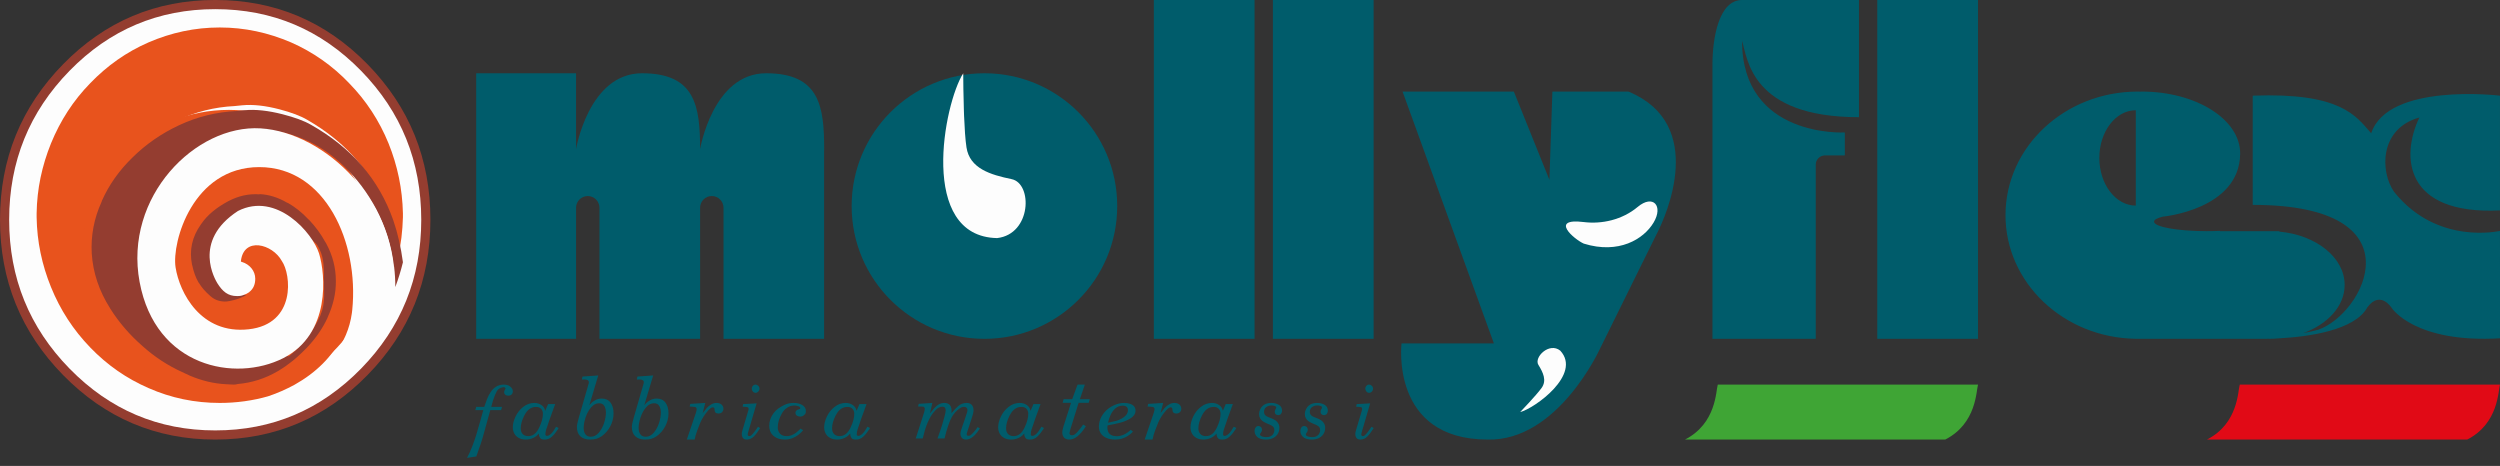<?xml version="1.0" encoding="UTF-8"?><svg version="1.1" width="220px" height="41px" viewBox="0 0 220.0 41.0" xmlns="http://www.w3.org/2000/svg" xmlns:xlink="http://www.w3.org/1999/xlink"><rect x="0" y="0" width="220.0" height="41.0" fill="#333333" stroke="none"/><defs><clipPath id="i0"><path d="M1920,0 L1920,5934 L0,5934 L0,0 L1920,0 Z"></path></clipPath><clipPath id="i1"><path d="M9.922,0 L13.052,7.769 L13.313,0 L20.006,0 C26.951,2.877 23.291,10.942 22.559,12.401 L22.509,12.499 C22.465,12.584 22.441,12.629 22.441,12.629 L17.485,22.661 C17.485,22.661 13.791,30.776 7.619,30.621 C-0.986,30.621 0.038,22.161 0.038,22.161 L8.165,22.158 L0.128,0 L9.922,0 Z"></path></clipPath><clipPath id="i2"><path d="M1.604,1.483 C1.194,0.817 2.567,-0.545 3.53,0.234 C5.455,2.314 1.283,5.308 0,5.641 C0,5.641 1.404,4.185 1.885,3.52 C2.365,2.855 2.014,2.149 1.604,1.483 Z"></path></clipPath><clipPath id="i3"><path d="M7.714,1.857 C6.836,3.33 4.633,4.659 1.572,3.71 C0.714,3.33 -1.489,1.432 1.572,1.812 C3.15,2.008 4.95,1.623 6.311,0.483 C7.67,-0.655 8.592,0.387 7.714,1.857 Z"></path></clipPath><clipPath id="i4"><path d="M37.875,0 L37.875,38.681 L0,38.681 L0,0 L37.875,0 Z"></path></clipPath><clipPath id="i5"><path d="M18.938,0 C24.182,0 28.643,1.876 32.339,5.652 C36.036,9.429 37.876,13.983 37.876,19.339 C37.876,24.679 36.036,29.234 32.339,33.008 C28.643,36.783 24.182,38.682 18.938,38.682 C13.711,38.682 9.249,36.783 5.554,33.008 C1.856,29.234 0,24.679 0,19.339 C0,13.983 1.856,9.429 5.554,5.652 C9.249,1.876 13.711,0 18.938,0 Z"></path></clipPath><clipPath id="i6"><path d="M18.134,0 C23.154,0 27.426,1.801 30.964,5.419 C34.504,9.038 36.264,13.406 36.264,18.538 C36.264,23.653 34.504,28.017 30.964,31.636 C27.426,35.253 23.154,37.07 18.134,37.07 C13.128,37.07 8.857,35.253 5.318,31.636 C1.779,28.017 0,23.653 0,18.538 C0,13.406 1.779,9.038 5.318,5.419 C8.857,1.801 13.128,0 18.134,0 Z"></path></clipPath><clipPath id="i7"><path d="M16.117,0 C18.3,0 20.382,0.452 22.392,1.314 C24.314,2.16 26.031,3.359 27.504,4.907 C28.997,6.429 30.156,8.21 30.969,10.201 C31.766,12.175 32.184,14.208 32.234,16.341 L32.234,16.703 C32.2,17.924 32.062,19.105 31.786,20.276 C31.611,18.947 31.334,17.707 30.953,16.576 C29.705,12.951 27.33,10.148 23.831,8.136 C23.222,7.774 22.392,7.471 21.37,7.202 C20.139,6.881 19.03,6.755 18.093,6.848 C17.867,6.863 17.644,6.9 17.416,6.916 C15.65,7.005 13.985,7.418 12.408,8.173 C10.9,8.892 9.549,9.842 8.39,11.01 C7.21,12.175 6.326,13.47 5.718,14.873 L5.718,14.888 L5.7,14.942 C5.043,16.416 4.767,17.94 4.853,19.502 C4.958,21.19 5.493,22.826 6.446,24.35 L6.446,24.369 C6.464,24.369 6.464,24.386 6.464,24.386 C7.21,25.593 8.127,26.685 9.24,27.673 C10.295,28.644 11.438,29.395 12.634,29.954 C12.877,30.076 13.102,30.188 13.343,30.292 C14.384,30.743 15.424,30.996 16.464,31.047 C16.689,31.067 16.914,31.067 17.139,31.084 C17.279,31.084 17.384,31.067 17.487,31.031 C18.718,30.925 19.861,30.546 20.952,29.901 C21.007,29.867 21.04,29.85 21.04,29.85 C21.472,29.576 21.75,29.379 21.924,29.232 C22.392,28.895 22.91,28.407 23.464,27.833 C24.247,26.989 24.852,26.092 25.269,25.162 L25.269,25.145 C25.753,24.065 25.995,22.989 25.979,21.928 C25.979,20.761 25.701,19.666 25.147,18.623 C25.131,18.569 25.111,18.533 25.078,18.517 C24.695,17.779 24.21,17.131 23.673,16.542 L23.604,16.485 C23.05,15.876 22.442,15.39 21.82,15.029 L21.784,15.029 C20.987,14.546 20.173,14.296 19.376,14.26 L19.376,14.277 C18.456,14.208 17.573,14.401 16.689,14.873 C15.633,15.444 14.854,16.111 14.349,16.863 C14.333,16.881 14.316,16.901 14.298,16.933 C13.536,18.033 13.276,19.216 13.536,20.508 C13.536,20.528 13.553,20.544 13.553,20.56 C13.674,21.138 13.847,21.621 14.089,22.051 L14.124,22.106 L14.124,22.093 C14.349,22.486 14.678,22.879 15.13,23.274 C15.529,23.635 15.996,23.776 16.534,23.742 C16.724,23.724 16.897,23.67 17.07,23.614 C17.226,23.652 17.416,23.67 17.592,23.67 C18.023,23.614 18.371,23.401 18.647,23.04 L18.647,23.024 C18.927,22.647 19.047,22.196 19.012,21.732 C18.977,21.244 18.786,20.851 18.456,20.528 C18.405,20.474 18.352,20.418 18.3,20.328 C18.267,20.24 18.25,20.167 18.25,20.113 L18.232,20.059 C18.215,19.914 18.25,19.79 18.318,19.647 C18.51,19.395 18.786,19.143 19.169,18.911 L19.185,18.894 C19.341,18.801 19.516,18.765 19.721,18.765 C19.914,18.786 20.139,18.859 20.346,19.002 C20.607,19.163 20.848,19.395 21.091,19.681 L21.125,19.716 C21.403,20.043 21.629,20.383 21.837,20.794 L21.871,20.851 C22.045,21.206 22.13,21.621 22.13,22.034 L22.13,22.216 C22.079,22.625 21.958,23.04 21.784,23.449 C21.524,24.008 21.161,24.55 20.692,25.068 C20.398,25.393 20.069,25.715 19.669,26.018 L19.48,26.146 C19.03,26.435 18.527,26.578 17.99,26.612 L17.972,26.612 C17.401,26.612 16.812,26.486 16.22,26.198 C15.6,25.894 15.024,25.481 14.487,24.928 C13.952,24.386 13.482,23.742 13.102,22.989 L13.085,22.966 C12.686,22.196 12.443,21.354 12.392,20.404 C12.355,19.52 12.496,18.642 12.79,17.76 L12.79,17.742 L12.807,17.742 C13.085,16.881 13.536,16.019 14.141,15.212 C14.749,14.401 15.458,13.718 16.273,13.165 C17.159,12.572 18.093,12.246 19.081,12.175 C19.999,12.106 20.935,12.268 21.905,12.644 L21.958,12.681 C22.893,13.054 23.811,13.666 24.681,14.495 C25.511,15.32 26.22,16.291 26.809,17.4 C27.399,18.533 27.78,19.756 27.937,21.067 L27.937,21.08 C28.283,25.841 26.534,29.288 22.687,31.445 C21.958,31.84 21.195,32.178 20.398,32.448 C19.012,32.846 17.573,33.04 16.117,33.04 C13.916,33.04 11.837,32.61 9.844,31.731 C7.903,30.886 6.205,29.703 4.715,28.156 C3.223,26.612 2.079,24.854 1.264,22.845 C0.467,20.885 0.033,18.837 0,16.703 L0,16.341 C0.033,14.208 0.467,12.175 1.264,10.201 C2.079,8.21 3.223,6.429 4.715,4.907 C6.205,3.359 7.903,2.16 9.844,1.314 C11.837,0.452 13.916,0 16.117,0 Z"></path></clipPath><clipPath id="i8"><path d="M2.418,0 C2.385,0.418 2.307,0.83 2.15,1.216 C1.976,1.729 1.706,2.226 1.343,2.686 C1.157,2.963 0.916,3.258 0.602,3.551 C0.506,3.626 0.364,3.754 0.174,3.921 L0.158,3.921 C0.11,3.959 0.062,3.992 0,4.029 L0.174,3.899 C0.538,3.588 0.837,3.258 1.107,2.925 C1.534,2.391 1.865,1.839 2.102,1.265 C2.261,0.846 2.37,0.418 2.418,0 Z"></path></clipPath><clipPath id="i9"><path d="M12.894,0 C20.014,0 25.788,5.593 25.788,12.491 C25.788,19.39 20.014,24.982 12.894,24.982 C5.774,24.982 0,19.39 0,12.491 C0,5.593 5.774,0 12.894,0 Z"></path></clipPath><clipPath id="i10"><path d="M13.477,0.029 C14.43,-0.062 15.556,0.064 16.808,0.385 C17.847,0.653 18.692,0.953 19.311,1.313 C22.868,3.319 25.284,6.11 26.552,9.721 C26.941,10.85 27.222,12.082 27.399,13.408 C27.222,14.141 26.994,14.874 26.729,15.591 C26.729,14.98 26.694,14.391 26.622,13.797 L26.604,13.764 L26.604,13.711 C26.395,11.94 25.864,10.294 25.055,8.739 C24.279,7.29 23.327,6.018 22.2,4.946 C21.089,3.875 19.857,3.051 18.482,2.496 L18.429,2.478 C17.056,1.921 15.662,1.691 14.253,1.799 C12.756,1.905 11.345,2.406 10.007,3.284 C8.913,4.017 7.944,4.946 7.081,6.053 C6.236,7.127 5.602,8.307 5.143,9.596 L5.143,9.615 L5.125,9.65 C4.666,11.013 4.455,12.369 4.526,13.729 C4.596,15.218 4.984,16.61 5.672,17.898 L5.672,17.916 L5.69,17.933 C6.216,18.936 6.888,19.865 7.697,20.671 C8.526,21.509 9.425,21.284 10.357,21.713 C11.398,22.196 12.437,22.427 13.46,22.392 C14.588,22.336 15.627,22.29 16.613,21.645 C16.649,21.645 16.666,21.627 16.686,21.609 C17.003,21.396 17.248,21.796 17.407,21.655 C17.812,21.315 18.254,20.903 18.676,20.4 C19.328,19.633 19.803,18.849 20.156,18.044 L20.156,18.024 C20.561,17.056 20.462,16.11 20.444,15.159 C20.444,14.141 20.509,13.156 20.049,12.244 L19.997,12.139 C19.681,11.512 19.292,11.502 18.833,10.984 L18.507,10.328 C18.013,9.794 17.812,9.946 17.319,9.625 L17.301,9.334 C16.631,8.902 15.961,8.689 15.309,8.652 L15.328,8.67 C14.57,8.598 13.847,8.489 13.108,8.9 C12.243,9.417 11.902,10.009 11.479,10.671 L11.426,10.741 C10.81,11.708 10.598,12.764 10.81,13.907 C10.81,13.925 10.828,13.946 10.828,13.959 C10.933,14.481 11.076,14.91 11.268,15.288 L11.286,15.305 L11.596,15.322 C11.609,15.347 11.618,15.368 11.626,15.386 L11.63,15.398 L11.647,15.408 C11.66,15.418 11.676,15.43 11.695,15.446 L11.763,15.507 L11.82,15.797 C12.015,15.955 13.372,16.238 13.601,16.309 C12.891,16.711 12.085,16.843 11.892,16.86 C11.345,16.894 10.87,16.753 10.465,16.394 C10.007,16.001 9.671,15.611 9.442,15.218 L9.442,15.23 L9.406,15.179 C9.16,14.749 8.984,14.266 8.862,13.692 C8.862,13.675 8.843,13.658 8.843,13.642 C8.579,12.351 8.843,11.174 9.619,10.079 C9.636,10.045 9.655,10.026 9.671,10.009 C10.184,9.259 10.976,8.594 12.051,8.024 C12.949,7.557 13.847,7.364 14.783,7.433 L14.783,7.412 C15.592,7.449 16.42,7.7 17.23,8.181 L17.266,8.181 C17.899,8.541 18.518,9.025 19.079,9.631 L19.151,9.689 C19.697,10.274 20.19,10.92 20.579,11.656 C20.613,11.674 20.633,11.708 20.649,11.762 C21.212,12.801 21.496,13.89 21.496,15.054 C21.512,16.11 21.266,17.183 20.773,18.257 L20.773,18.275 C20.35,19.203 19.734,20.097 18.939,20.937 C18.375,21.509 17.847,21.995 17.372,22.331 C17.194,22.476 16.913,22.673 16.473,22.945 C16.473,22.945 16.44,22.963 16.384,22.996 C15.275,23.641 14.113,24.016 12.861,24.123 C12.756,24.158 12.649,24.176 12.508,24.176 C12.279,24.158 12.051,24.158 11.82,24.141 C10.764,24.089 9.706,23.837 8.648,23.388 C8.403,23.282 8.174,23.171 7.927,23.051 C6.711,22.494 5.549,21.746 4.474,20.776 C3.346,19.793 2.412,18.704 1.654,17.504 C1.654,17.504 1.654,17.487 1.635,17.487 L1.635,17.467 C0.666,15.949 0.122,14.32 0.015,12.638 C-0.072,11.081 0.209,9.562 0.878,8.095 L0.896,8.039 L0.896,8.024 C1.513,6.628 2.412,5.338 3.612,4.178 C4.79,3.013 6.164,2.067 7.697,1.352 C9.301,0.598 10.994,0.186 12.789,0.097 C13.021,0.082 13.248,0.045 13.477,0.029 Z"></path></clipPath><clipPath id="i11"><path d="M0.198,13.535 C-1.206,6.022 5.131,-0.334 10.841,0.014 C16.553,0.36 23.007,6.608 22.54,13.883 C22.072,21.157 12.129,24.861 9.203,24.976 C7.588,25.04 6.832,24.53 6.476,24.458 L6.425,24.45 L6.65,24.448 C11.851,24.334 18.125,21.78 18.879,16.256 L18.913,15.962 C19.498,10.067 16.575,3.423 10.725,3.423 C4.877,3.423 3.017,10.025 3.362,12.242 C3.706,14.461 5.578,18.157 9.789,17.696 C14,17.234 13.532,12.841 12.714,11.687 C11.895,10.183 9.345,9.513 9.11,11.71 C9.108,11.742 9.122,11.756 9.2,11.769 C9.88,11.975 10.374,12.555 10.374,13.246 C10.374,13.726 10.22,14.128 9.848,14.415 C9.862,14.427 9.789,14.461 9.789,14.461 C9.682,14.545 9.534,14.611 9.373,14.665 C9.16,14.755 9.022,14.772 8.772,14.772 C7.978,14.772 7.508,14.39 7.033,13.632 C6.901,13.396 4.759,9.952 8.854,7.283 C12.246,5.561 15.425,9.208 15.989,11.025 C16.553,12.841 17.042,18.108 12.831,20.239 C8.62,22.369 1.601,21.048 0.198,13.535 Z"></path></clipPath><clipPath id="i12"><path d="M8.787,0 L8.787,6.675 C8.787,6.675 9.896,0 14.593,0 C19.284,0 19.701,2.893 19.703,6.675 C19.708,6.675 20.815,0 25.513,0 C30.212,0 30.623,2.905 30.623,6.697 C30.623,6.725 30.618,6.75 30.617,6.778 L30.617,23.37 L21.764,23.37 L21.764,11.84 C21.764,11.268 21.302,10.804 20.733,10.804 C20.163,10.804 19.703,11.268 19.703,11.84 L19.704,11.802 L19.705,23.37 L10.848,23.37 L10.848,11.84 C10.848,11.268 10.387,10.804 9.818,10.804 C9.249,10.804 8.787,11.268 8.787,11.84 L8.79,11.775 L8.79,23.37 L0,23.37 L0,0 L8.787,0 Z"></path></clipPath><clipPath id="i13"><path d="M43.516,0 L43.516,21.758 L0,21.758 L0,0 L43.516,0 Z"></path></clipPath><clipPath id="i14"><path d="M11.924,0.002 L12.004,0 C16.779,0 20.702,2.465 20.65,5.503 C20.569,10.398 13.832,11.007 13.832,11.007 C13.334,11.14 13.074,11.272 13.074,11.448 C13.074,11.908 15.153,12.284 17.718,12.284 C18.11,12.284 18.49,12.274 18.853,12.258 L18.872,12.284 L24.095,12.284 L24.095,12.325 C27.335,12.617 29.845,14.605 29.845,17.018 C29.845,18.875 28.359,20.477 26.199,21.255 C26.739,21.153 27.2,21.05 27.485,20.969 C31.52,19.62 36.626,9.97 21.756,9.97 L21.755,8.676 C21.755,8.619 21.755,8.56 21.755,8.5 L21.754,5.804 C21.754,5.718 21.754,5.631 21.754,5.544 L21.754,3.638 C21.754,3.545 21.754,3.452 21.754,3.36 L21.755,1.421 C21.755,1.331 21.755,1.24 21.755,1.151 L21.756,0.359 C29.504,0.073 30.821,2.117 32.18,3.67 C33.661,-0.827 43.513,0.359 43.513,0.359 L43.513,10.459 C35.102,10.855 34.773,5.715 36.421,2.281 C32.879,3.262 32.963,7.066 34.197,8.824 C37.985,13.567 43.513,12.259 43.513,12.259 L43.514,13.023 C43.514,13.071 43.514,13.121 43.514,13.173 L43.515,14.076 C43.515,14.144 43.515,14.213 43.515,14.284 L43.516,15.677 C43.516,15.76 43.516,15.844 43.516,15.928 L43.516,19.619 C43.516,19.705 43.516,19.789 43.516,19.873 L43.515,20.609 C43.515,20.846 43.514,21.074 43.514,21.292 L43.513,21.711 C36.008,22.155 33.991,19.048 33.991,19.048 C33.991,19.048 33.003,17.453 31.858,18.966 C30.741,21.043 26.556,21.582 24.083,21.714 C23.815,21.739 23.546,21.755 23.272,21.755 C23.235,21.755 23.199,21.752 23.163,21.752 C22.684,21.762 22.354,21.758 22.25,21.756 L11.468,21.755 C5.12,21.666 0,16.833 0,10.878 C0,4.87 5.21,0 11.636,0 C11.707,0 11.777,0.005 11.847,0.006 C11.898,0.005 11.95,0 12.004,0 Z M11.468,1.642 C9.695,1.642 8.257,3.521 8.257,5.838 C8.257,8.156 9.695,10.034 11.468,10.034 Z"></path></clipPath><clipPath id="i15"><path d="M220,0 L220,40.293 L0,40.293 L0,0 L220,0 Z"></path></clipPath><clipPath id="i16"><path d="M8.864,0 L8.864,29.817 L0,29.817 L0,0 L8.864,0 Z"></path></clipPath><clipPath id="i17"><path d="M8.864,0 L8.864,29.817 L0,29.817 L0,0 L8.864,0 Z"></path></clipPath><clipPath id="i18"><path d="M12.894,0 L12.894,10.313 C3.381,10.313 3.092,5.157 2.603,3.588 C2.603,12.172 11.649,11.656 11.649,11.656 L11.649,13.675 L9.91,13.675 C9.457,13.675 9.09,14.036 9.09,14.478 L9.09,29.817 L0,29.817 L0,5.686 C0,3.377 0.554,0 2.603,0 L12.894,0 Z"></path></clipPath><clipPath id="i19"><path d="M25.788,0 C25.622,0.513 25.684,3.415 22.903,4.835 L0,4.835 C2.789,3.412 2.718,0.496 2.887,0 L25.788,0 Z"></path></clipPath><clipPath id="i20"><path d="M25.788,0 C25.622,0.513 25.684,3.415 22.903,4.835 L0,4.835 C2.789,3.412 2.718,0.496 2.887,0 L25.788,0 Z"></path></clipPath><clipPath id="i21"><path d="M11.686,0 C18.139,0 23.37,5.23 23.37,11.686 C23.37,18.14 18.139,23.37 11.686,23.37 C5.231,23.37 0,18.14 0,11.686 C0,5.23 5.231,0 11.686,0 Z"></path></clipPath><clipPath id="i22"><path d="M1.761,0 L1.762,0.162 C1.763,0.608 1.772,1.907 1.818,3.276 L1.835,3.761 C1.877,4.812 1.943,5.849 2.046,6.522 C2.329,8.384 4.158,8.932 6.019,9.317 C7.879,9.7 7.776,14.157 4.742,14.505 C-2.212,14.371 0.059,2.662 1.761,0 Z"></path></clipPath><clipPath id="i23"><path d="M3.223,0 C3.459,0 3.643,0.051 3.775,0.152 C3.945,0.282 4.029,0.425 4.029,0.575 C4.029,0.702 3.994,0.798 3.923,0.868 C3.851,0.938 3.747,0.973 3.612,0.973 C3.519,0.973 3.439,0.946 3.37,0.889 C3.3,0.832 3.266,0.765 3.266,0.686 C3.266,0.58 3.306,0.472 3.386,0.355 C3.386,0.269 3.323,0.226 3.197,0.226 C3.15,0.226 3.11,0.233 3.079,0.247 C2.865,0.297 2.708,0.415 2.608,0.601 C2.505,0.788 2.402,1.047 2.293,1.377 L2.129,1.958 L3.079,1.958 L2.997,2.245 L2.047,2.245 L1.454,4.386 C1.372,4.687 1.287,4.966 1.199,5.225 C1.112,5.485 0.984,5.851 0.817,6.322 L0,6.447 C0.165,6.135 0.315,5.808 0.447,5.467 C0.58,5.126 0.697,4.792 0.799,4.464 C0.901,4.135 1.03,3.693 1.185,3.131 C1.341,2.572 1.424,2.276 1.432,2.245 L0.728,2.245 L0.81,1.958 L1.514,1.958 C1.61,1.674 1.695,1.435 1.774,1.238 C1.852,1.042 1.954,0.846 2.082,0.654 C2.208,0.461 2.368,0.303 2.556,0.182 C2.747,0.062 2.968,0 3.223,0 Z"></path></clipPath><clipPath id="i24"><path d="M1.9,0 C2.132,0 2.338,0.063 2.52,0.188 C2.699,0.312 2.807,0.475 2.841,0.678 L2.858,0.678 L3.105,0.102 L3.728,0.102 C3.362,1.086 3.098,1.836 2.935,2.351 C2.888,2.49 2.865,2.636 2.865,2.786 C2.878,2.828 2.889,2.854 2.902,2.866 C2.907,2.873 2.921,2.882 2.945,2.89 C2.97,2.897 2.986,2.901 2.995,2.901 C3.239,2.901 3.509,2.635 3.806,2.096 L4.029,2.203 L3.967,2.319 C3.798,2.582 3.621,2.798 3.438,2.968 C3.256,3.138 3.049,3.223 2.819,3.223 C2.663,3.223 2.56,3.207 2.509,3.177 C2.444,3.133 2.396,3.08 2.362,3.014 C2.316,2.928 2.294,2.826 2.294,2.706 L2.277,2.706 C2.144,2.869 1.98,2.997 1.779,3.087 C1.58,3.177 1.365,3.223 1.136,3.223 C0.901,3.223 0.699,3.177 0.527,3.082 C0.354,2.988 0.223,2.86 0.134,2.696 C0.045,2.532 0,2.351 0,2.151 C0,1.848 0.081,1.528 0.244,1.191 C0.406,0.853 0.631,0.571 0.924,0.343 C1.215,0.115 1.541,0 1.9,0 Z M2.046,0.349 C1.607,0.349 1.259,0.605 1.005,1.118 C0.799,1.52 0.695,1.896 0.695,2.243 C0.695,2.444 0.752,2.606 0.867,2.733 C0.98,2.859 1.149,2.921 1.373,2.921 C1.777,2.921 2.098,2.659 2.338,2.136 C2.545,1.694 2.648,1.302 2.648,0.958 C2.648,0.783 2.596,0.636 2.495,0.522 C2.393,0.406 2.244,0.349 2.046,0.349 Z"></path></clipPath><clipPath id="i25"><path d="M1.875,0 L1.089,2.633 C1.223,2.448 1.388,2.304 1.58,2.196 C1.771,2.087 1.971,2.033 2.178,2.033 C2.522,2.033 2.782,2.154 2.959,2.393 C3.136,2.634 3.223,2.945 3.223,3.324 C3.223,3.724 3.13,4.106 2.942,4.465 C2.754,4.823 2.502,5.117 2.185,5.342 C2.025,5.453 1.864,5.531 1.705,5.576 C1.544,5.619 1.36,5.641 1.152,5.641 C0.802,5.641 0.522,5.548 0.312,5.362 C0.104,5.175 0,4.898 0,4.531 C0,4.366 0.058,4.084 0.176,3.683 L0.991,0.862 C1.032,0.745 1.052,0.658 1.052,0.601 C1.052,0.436 0.92,0.353 0.658,0.353 C0.629,0.353 0.593,0.355 0.544,0.357 C0.496,0.359 0.462,0.361 0.438,0.361 L0.488,0.097 L1.875,0 Z M1.959,2.445 C1.692,2.445 1.455,2.566 1.246,2.81 C1.038,3.053 0.877,3.348 0.764,3.692 C0.649,4.038 0.593,4.348 0.593,4.62 C0.593,4.848 0.645,5.035 0.747,5.178 C0.851,5.322 1.01,5.393 1.223,5.393 C1.486,5.393 1.719,5.277 1.922,5.041 C2.125,4.805 2.282,4.518 2.391,4.183 C2.498,3.848 2.552,3.544 2.552,3.269 C2.552,3.037 2.505,2.842 2.41,2.684 C2.315,2.524 2.164,2.445 1.959,2.445 Z"></path></clipPath><clipPath id="i26"><path d="M1.875,0 L1.089,2.633 C1.223,2.448 1.388,2.304 1.58,2.196 C1.771,2.087 1.971,2.033 2.178,2.033 C2.522,2.033 2.782,2.154 2.959,2.393 C3.136,2.634 3.223,2.945 3.223,3.324 C3.223,3.724 3.13,4.106 2.942,4.465 C2.754,4.823 2.502,5.117 2.185,5.342 C2.025,5.453 1.864,5.531 1.705,5.576 C1.544,5.619 1.36,5.641 1.152,5.641 C0.802,5.641 0.522,5.548 0.312,5.362 C0.104,5.175 0,4.898 0,4.531 C0,4.366 0.058,4.084 0.176,3.683 L0.991,0.862 C1.032,0.745 1.052,0.658 1.052,0.601 C1.052,0.436 0.92,0.353 0.658,0.353 C0.629,0.353 0.593,0.355 0.544,0.357 C0.496,0.359 0.462,0.361 0.438,0.361 L0.488,0.097 L1.875,0 Z M1.959,2.445 C1.692,2.445 1.455,2.566 1.246,2.81 C1.038,3.053 0.877,3.348 0.764,3.692 C0.649,4.038 0.593,4.348 0.593,4.62 C0.593,4.848 0.645,5.035 0.747,5.178 C0.851,5.322 1.01,5.393 1.223,5.393 C1.486,5.393 1.719,5.277 1.922,5.041 C2.125,4.805 2.282,4.518 2.391,4.183 C2.498,3.848 2.552,3.544 2.552,3.269 C2.552,3.037 2.505,2.842 2.41,2.684 C2.315,2.524 2.164,2.445 1.959,2.445 Z"></path></clipPath><clipPath id="i27"><path d="M2.636,0 C2.747,0 2.847,0.022 2.937,0.066 C3.027,0.107 3.097,0.169 3.147,0.249 C3.198,0.33 3.223,0.419 3.223,0.517 C3.223,0.619 3.182,0.719 3.1,0.817 C3.085,0.826 3.064,0.838 3.037,0.859 C3.01,0.876 2.986,0.889 2.964,0.899 C2.897,0.922 2.837,0.932 2.781,0.932 C2.676,0.932 2.589,0.903 2.524,0.843 C2.467,0.792 2.439,0.7 2.439,0.566 C2.439,0.448 2.388,0.386 2.28,0.386 C2.173,0.386 2.033,0.487 1.858,0.687 C1.685,0.886 1.553,1.061 1.465,1.209 C1.345,1.406 1.256,1.574 1.195,1.714 C1.136,1.853 1.043,2.088 0.919,2.421 C0.806,2.723 0.73,2.988 0.691,3.223 L0,3.223 L0.797,0.877 C0.843,0.719 0.867,0.611 0.867,0.552 C0.867,0.444 0.821,0.378 0.729,0.359 C0.686,0.35 0.619,0.34 0.528,0.334 C0.436,0.331 0.381,0.327 0.364,0.324 L0.251,0.324 L0.304,0.084 L1.625,0 L1.39,0.899 C1.553,0.69 1.682,0.532 1.778,0.423 C1.875,0.316 1.997,0.219 2.142,0.133 C2.29,0.043 2.454,0 2.636,0 Z"></path></clipPath><clipPath id="i28"><path d="M1.308,1.649 L0.581,4.127 C0.543,4.239 0.525,4.328 0.525,4.393 C0.525,4.428 0.536,4.46 0.559,4.488 C0.581,4.518 0.609,4.531 0.645,4.531 C0.707,4.531 0.76,4.519 0.803,4.491 C0.876,4.431 0.946,4.36 1.014,4.279 C1.082,4.197 1.149,4.112 1.212,4.02 C1.274,3.928 1.348,3.826 1.428,3.71 L1.612,3.823 C1.606,3.831 1.599,3.846 1.59,3.863 C1.583,3.881 1.576,3.895 1.567,3.903 C1.398,4.175 1.226,4.399 1.05,4.573 C0.875,4.749 0.673,4.835 0.449,4.835 C0.292,4.835 0.175,4.788 0.102,4.697 C0.034,4.609 0,4.478 0,4.306 C0,4.247 0.027,4.132 0.076,3.968 L0.556,2.35 C0.585,2.267 0.601,2.196 0.601,2.14 C0.601,2.054 0.572,2.004 0.513,1.987 C0.455,1.97 0.338,1.957 0.164,1.949 L0.076,1.949 L0.12,1.716 L1.308,1.649 Z M1.208,-4.04676292e-14 C1.297,-4.04676292e-14 1.378,0.034 1.452,0.106 C1.524,0.174 1.561,0.257 1.561,0.35 C1.561,0.448 1.526,0.533 1.456,0.608 C1.385,0.685 1.306,0.722 1.214,0.722 C1.122,0.722 1.045,0.684 0.979,0.608 C0.911,0.532 0.88,0.447 0.88,0.35 C0.88,0.259 0.911,0.177 0.977,0.108 C1.043,0.036 1.119,-4.04676292e-14 1.208,-4.04676292e-14 Z"></path></clipPath><clipPath id="i29"><path d="M2.143,0 C2.455,0 2.709,0.061 2.899,0.182 C2.995,0.236 3.071,0.308 3.133,0.4 C3.193,0.49 3.223,0.581 3.223,0.678 C3.223,0.774 3.218,0.846 3.204,0.894 C3.189,0.939 3.151,0.993 3.087,1.051 C2.988,1.15 2.875,1.199 2.746,1.199 C2.567,1.199 2.437,1.144 2.354,1.038 C2.323,0.973 2.307,0.911 2.307,0.858 C2.307,0.714 2.415,0.611 2.631,0.549 L2.713,0.524 C2.73,0.495 2.738,0.473 2.738,0.455 C2.738,0.388 2.68,0.332 2.564,0.29 C2.45,0.247 2.345,0.228 2.249,0.228 C2.084,0.228 1.947,0.246 1.84,0.284 C1.731,0.324 1.611,0.391 1.482,0.488 C1.343,0.593 1.216,0.749 1.099,0.951 C0.868,1.367 0.75,1.768 0.75,2.15 C0.75,2.372 0.817,2.557 0.949,2.704 C1.082,2.848 1.283,2.922 1.549,2.922 C1.916,2.922 2.289,2.732 2.672,2.352 C2.68,2.341 2.693,2.327 2.71,2.308 C2.728,2.29 2.742,2.274 2.753,2.26 L2.982,2.4 C2.789,2.643 2.552,2.841 2.274,2.993 C1.996,3.147 1.694,3.223 1.369,3.223 C0.928,3.223 0.575,3.094 0.311,2.836 C0.104,2.639 0,2.359 0,1.998 C0,1.606 0.134,1.232 0.399,0.879 C0.611,0.605 0.926,0.368 1.345,0.17 C1.581,0.057 1.849,0 2.143,0 Z"></path></clipPath><clipPath id="i30"><path d="M1.9,0 C2.132,0 2.338,0.063 2.52,0.188 C2.699,0.312 2.807,0.475 2.841,0.678 L2.858,0.678 L3.105,0.102 L3.728,0.102 C3.362,1.086 3.098,1.836 2.935,2.351 C2.888,2.49 2.865,2.636 2.865,2.786 C2.876,2.828 2.889,2.854 2.902,2.866 C2.906,2.873 2.921,2.882 2.945,2.89 C2.97,2.897 2.986,2.901 2.995,2.901 C3.239,2.901 3.509,2.635 3.806,2.096 L4.029,2.203 L3.967,2.319 C3.798,2.582 3.621,2.798 3.438,2.968 C3.256,3.138 3.049,3.223 2.819,3.223 C2.663,3.223 2.56,3.207 2.509,3.177 C2.444,3.133 2.396,3.08 2.362,3.014 C2.316,2.928 2.294,2.826 2.294,2.706 L2.277,2.706 C2.144,2.869 1.979,2.997 1.779,3.087 C1.58,3.177 1.365,3.223 1.136,3.223 C0.901,3.223 0.699,3.177 0.525,3.082 C0.354,2.988 0.223,2.86 0.134,2.696 C0.045,2.532 0,2.351 0,2.151 C0,1.848 0.081,1.528 0.243,1.191 C0.406,0.853 0.631,0.571 0.924,0.343 C1.215,0.115 1.541,0 1.9,0 Z M2.046,0.349 C1.607,0.349 1.259,0.605 1.004,1.118 C0.799,1.52 0.695,1.896 0.695,2.243 C0.695,2.444 0.752,2.606 0.867,2.733 C0.98,2.859 1.149,2.921 1.373,2.921 C1.777,2.921 2.098,2.659 2.338,2.136 C2.545,1.694 2.648,1.302 2.648,0.958 C2.648,0.783 2.596,0.636 2.495,0.522 C2.393,0.406 2.244,0.349 2.046,0.349 Z"></path></clipPath><clipPath id="i31"><path d="M4.494,0 C4.686,0 4.832,0.061 4.934,0.179 C5.035,0.299 5.085,0.453 5.085,0.643 C5.085,0.801 5.036,1.023 4.934,1.314 L4.607,2.319 L4.552,2.48 C4.507,2.617 4.482,2.71 4.482,2.762 C4.482,2.827 4.508,2.869 4.559,2.888 C4.683,2.888 4.757,2.882 4.784,2.869 C4.976,2.734 5.198,2.484 5.451,2.126 L5.641,2.245 C5.229,2.896 4.826,3.223 4.435,3.223 C4.274,3.223 4.151,3.175 4.064,3.078 C3.978,2.98 3.933,2.852 3.933,2.695 C3.933,2.579 3.993,2.356 4.113,2.024 L4.346,1.362 L4.435,1.08 C4.512,0.863 4.552,0.715 4.552,0.63 C4.552,0.545 4.525,0.477 4.472,0.424 C4.418,0.37 4.346,0.343 4.258,0.343 C4.13,0.343 3.998,0.39 3.857,0.484 C3.718,0.579 3.59,0.693 3.474,0.822 C3.36,0.953 3.265,1.083 3.192,1.208 C3.136,1.306 3.086,1.41 3.039,1.515 C2.992,1.621 2.953,1.721 2.92,1.814 C2.887,1.909 2.851,2.014 2.813,2.128 C2.778,2.245 2.736,2.373 2.692,2.515 C2.666,2.596 2.64,2.699 2.609,2.826 C2.579,2.952 2.553,3.052 2.533,3.124 L1.915,3.124 C1.969,2.98 2.046,2.762 2.147,2.468 L2.334,1.89 L2.503,1.301 C2.591,0.993 2.635,0.778 2.635,0.653 C2.635,0.437 2.539,0.329 2.347,0.329 C2.127,0.329 1.917,0.441 1.715,0.661 C1.516,0.882 1.346,1.123 1.207,1.389 C0.997,1.794 0.83,2.254 0.706,2.77 C0.677,2.908 0.647,3.025 0.618,3.124 L0,3.124 L0.673,1.033 C0.756,0.788 0.798,0.618 0.798,0.525 C0.798,0.475 0.788,0.437 0.769,0.41 C0.749,0.378 0.724,0.354 0.693,0.336 C0.611,0.322 0.485,0.316 0.317,0.316 L0.207,0.316 L0.255,0.081 L1.462,0 L1.256,0.893 L1.269,0.904 C1.359,0.794 1.447,0.685 1.532,0.579 C1.619,0.473 1.709,0.376 1.805,0.291 C1.9,0.203 2.005,0.132 2.121,0.081 C2.236,0.027 2.363,0 2.503,0 C2.882,0 3.096,0.18 3.143,0.544 C3.149,0.576 3.152,0.622 3.152,0.685 C3.152,0.774 3.146,0.84 3.136,0.88 L3.152,0.893 C3.391,0.601 3.607,0.38 3.798,0.228 C3.992,0.077 4.223,0 4.494,0 Z"></path></clipPath><clipPath id="i32"><path d="M1.9,0 C2.132,0 2.338,0.063 2.52,0.188 C2.699,0.312 2.807,0.475 2.841,0.678 L2.858,0.678 L3.105,0.102 L3.728,0.102 C3.362,1.086 3.098,1.836 2.935,2.351 C2.888,2.49 2.865,2.636 2.865,2.786 C2.878,2.828 2.889,2.854 2.902,2.866 C2.907,2.873 2.921,2.882 2.945,2.89 C2.97,2.897 2.986,2.901 2.995,2.901 C3.239,2.901 3.509,2.635 3.806,2.096 L4.029,2.203 L3.967,2.319 C3.798,2.582 3.621,2.798 3.438,2.968 C3.256,3.138 3.049,3.223 2.819,3.223 C2.663,3.223 2.56,3.207 2.509,3.177 C2.444,3.133 2.396,3.08 2.362,3.014 C2.316,2.928 2.294,2.826 2.294,2.706 L2.277,2.706 C2.144,2.869 1.98,2.997 1.779,3.087 C1.58,3.177 1.365,3.223 1.136,3.223 C0.901,3.223 0.699,3.177 0.527,3.082 C0.354,2.988 0.223,2.86 0.134,2.696 C0.045,2.532 0,2.351 0,2.151 C0,1.848 0.081,1.528 0.244,1.191 C0.406,0.853 0.631,0.571 0.924,0.343 C1.215,0.115 1.541,0 1.9,0 Z M2.048,0.349 C1.607,0.349 1.259,0.605 1.004,1.118 C0.799,1.52 0.695,1.896 0.695,2.243 C0.695,2.444 0.752,2.606 0.867,2.733 C0.98,2.859 1.149,2.921 1.373,2.921 C1.777,2.921 2.098,2.659 2.338,2.136 C2.545,1.694 2.648,1.302 2.648,0.958 C2.648,0.783 2.596,0.636 2.495,0.522 C2.393,0.406 2.244,0.349 2.048,0.349 Z"></path></clipPath><clipPath id="i33"><path d="M1.985,0 L1.548,1.282 L2.418,1.282 L2.328,1.603 L1.438,1.603 L0.699,3.974 C0.657,4.141 0.635,4.237 0.635,4.262 C0.635,4.395 0.714,4.46 0.875,4.46 C1.008,4.46 1.167,4.357 1.348,4.15 C1.53,3.943 1.693,3.733 1.837,3.516 L2.074,3.661 C1.588,4.443 1.104,4.835 0.619,4.835 C0.416,4.835 0.263,4.776 0.156,4.659 C0.051,4.541 0,4.385 0,4.187 C0,4.114 0.031,3.954 0.096,3.713 L0.772,1.603 L0.032,1.603 L0.119,1.282 L0.875,1.282 L1.344,0 L1.985,0 Z"></path></clipPath><clipPath id="i34"><path d="M2.217,0 C2.397,0 2.564,0.024 2.718,0.07 C2.871,0.116 2.994,0.189 3.086,0.291 C3.178,0.392 3.223,0.518 3.223,0.671 C3.223,0.936 3.087,1.157 2.816,1.333 C2.544,1.51 2.239,1.643 1.9,1.733 C1.562,1.821 1.182,1.904 0.762,1.977 C0.752,2.056 0.746,2.117 0.746,2.158 C0.746,2.672 1.025,2.929 1.583,2.929 C1.99,2.929 2.399,2.742 2.81,2.366 L2.996,2.535 C2.845,2.683 2.691,2.807 2.537,2.908 C2.382,3.009 2.214,3.087 2.031,3.141 C1.849,3.196 1.647,3.223 1.428,3.223 C1.15,3.223 0.902,3.179 0.685,3.09 C0.469,3 0.3,2.87 0.181,2.699 C0.06,2.527 0,2.328 0,2.098 C0,1.577 0.207,1.103 0.626,0.678 C0.82,0.485 1.062,0.323 1.352,0.195 C1.644,0.065 1.931,0 2.217,0 Z M2.103,0.24 C1.847,0.24 1.629,0.32 1.448,0.483 C1.265,0.644 1.125,0.84 1.023,1.067 C0.92,1.295 0.848,1.521 0.804,1.741 C1.136,1.675 1.377,1.621 1.527,1.579 C1.677,1.538 1.841,1.468 2.022,1.367 C2.379,1.161 2.557,0.914 2.557,0.629 C2.557,0.508 2.518,0.413 2.44,0.345 C2.361,0.275 2.248,0.24 2.103,0.24 Z"></path></clipPath><clipPath id="i35"><path d="M2.636,0 C2.747,0 2.847,0.022 2.937,0.066 C3.027,0.107 3.098,0.169 3.147,0.249 C3.198,0.33 3.223,0.419 3.223,0.517 C3.223,0.619 3.182,0.719 3.1,0.817 C3.085,0.826 3.064,0.838 3.037,0.859 C3.01,0.876 2.986,0.889 2.964,0.899 C2.897,0.922 2.837,0.932 2.781,0.932 C2.676,0.932 2.589,0.903 2.524,0.843 C2.467,0.792 2.439,0.7 2.439,0.566 C2.439,0.448 2.388,0.386 2.28,0.386 C2.173,0.386 2.033,0.487 1.858,0.687 C1.685,0.886 1.553,1.061 1.465,1.209 C1.345,1.406 1.256,1.574 1.195,1.714 C1.136,1.853 1.043,2.088 0.919,2.421 C0.806,2.723 0.73,2.988 0.691,3.223 L0,3.223 L0.797,0.877 C0.843,0.719 0.867,0.611 0.867,0.552 C0.867,0.444 0.821,0.378 0.729,0.359 C0.686,0.35 0.619,0.34 0.528,0.334 C0.436,0.331 0.381,0.327 0.364,0.324 L0.251,0.324 L0.304,0.084 L1.625,0 L1.39,0.899 C1.553,0.69 1.682,0.532 1.778,0.423 C1.875,0.316 1.997,0.219 2.142,0.133 C2.29,0.043 2.454,0 2.636,0 Z"></path></clipPath><clipPath id="i36"><path d="M1.9,0 C2.132,0 2.338,0.063 2.52,0.188 C2.699,0.312 2.807,0.475 2.841,0.678 L2.858,0.678 L3.105,0.102 L3.728,0.102 C3.362,1.086 3.098,1.836 2.935,2.351 C2.888,2.49 2.865,2.636 2.865,2.786 C2.876,2.828 2.889,2.854 2.902,2.866 C2.906,2.873 2.921,2.882 2.945,2.89 C2.97,2.897 2.986,2.901 2.995,2.901 C3.239,2.901 3.509,2.635 3.806,2.096 L4.029,2.203 L3.967,2.319 C3.798,2.582 3.621,2.798 3.438,2.968 C3.256,3.138 3.049,3.223 2.819,3.223 C2.663,3.223 2.56,3.207 2.509,3.177 C2.444,3.133 2.396,3.08 2.362,3.014 C2.316,2.928 2.294,2.826 2.294,2.706 L2.277,2.706 C2.144,2.869 1.979,2.997 1.779,3.087 C1.58,3.177 1.365,3.223 1.136,3.223 C0.901,3.223 0.699,3.177 0.527,3.082 C0.354,2.988 0.223,2.86 0.134,2.696 C0.045,2.532 0,2.351 0,2.151 C0,1.848 0.081,1.528 0.243,1.191 C0.406,0.853 0.631,0.571 0.924,0.343 C1.215,0.115 1.541,0 1.9,0 Z M2.046,0.349 C1.607,0.349 1.259,0.605 1.004,1.118 C0.799,1.52 0.695,1.896 0.695,2.243 C0.695,2.444 0.752,2.606 0.867,2.733 C0.98,2.859 1.149,2.921 1.373,2.921 C1.777,2.921 2.098,2.659 2.338,2.136 C2.545,1.694 2.648,1.302 2.648,0.958 C2.648,0.783 2.596,0.636 2.495,0.522 C2.393,0.406 2.244,0.349 2.046,0.349 Z"></path></clipPath><clipPath id="i37"><path d="M1.481,0 C1.72,0 1.937,0.054 2.129,0.164 C2.321,0.275 2.418,0.449 2.418,0.683 C2.418,0.785 2.392,0.87 2.342,0.939 C2.321,0.978 2.286,1.01 2.236,1.036 C2.186,1.06 2.138,1.073 2.09,1.073 C1.956,1.073 1.86,1.021 1.802,0.917 C1.786,0.882 1.777,0.835 1.777,0.776 C1.777,0.696 1.804,0.612 1.856,0.522 C1.89,0.482 1.907,0.449 1.907,0.414 C1.907,0.343 1.86,0.291 1.766,0.264 C1.674,0.234 1.586,0.22 1.5,0.22 C1.316,0.22 1.159,0.269 1.026,0.363 C0.895,0.461 0.831,0.604 0.831,0.798 C0.831,0.877 0.848,0.945 0.883,1.001 C0.917,1.059 0.963,1.106 1.017,1.145 C1.072,1.183 1.137,1.219 1.213,1.248 C1.29,1.277 1.35,1.301 1.396,1.319 C1.664,1.42 1.848,1.524 1.95,1.63 C2.105,1.783 2.184,1.965 2.184,2.178 C2.184,2.403 2.129,2.594 2.021,2.751 C1.913,2.91 1.77,3.028 1.593,3.107 C1.416,3.185 1.228,3.223 1.026,3.223 C0.735,3.223 0.503,3.173 0.332,3.069 C0.238,3.013 0.16,2.931 0.096,2.824 C0.032,2.717 0,2.609 0,2.499 C0,2.338 0.036,2.22 0.105,2.144 C0.119,2.115 0.15,2.087 0.2,2.064 C0.251,2.042 0.296,2.031 0.332,2.031 C0.406,2.031 0.48,2.057 0.554,2.112 C0.62,2.182 0.651,2.263 0.651,2.353 C0.651,2.46 0.615,2.554 0.54,2.634 C0.5,2.682 0.479,2.724 0.479,2.762 C0.479,2.848 0.54,2.911 0.661,2.95 C0.782,2.989 0.897,3.009 1.003,3.009 C1.121,3.009 1.215,3 1.288,2.981 C1.362,2.964 1.439,2.927 1.519,2.869 C1.584,2.817 1.638,2.75 1.679,2.663 C1.719,2.578 1.74,2.492 1.74,2.406 C1.74,2.311 1.725,2.235 1.697,2.181 C1.668,2.127 1.616,2.074 1.543,2.018 L1.503,1.997 L1.454,1.969 C1.418,1.95 1.388,1.933 1.364,1.924 C1.262,1.878 1.149,1.831 1.026,1.777 C0.904,1.723 0.796,1.663 0.703,1.596 C0.611,1.53 0.536,1.444 0.479,1.341 C0.422,1.237 0.394,1.114 0.394,0.971 C0.394,0.83 0.427,0.691 0.496,0.554 C0.564,0.414 0.651,0.303 0.757,0.22 C0.936,0.072 1.178,0 1.481,0 Z"></path></clipPath><clipPath id="i38"><path d="M1.481,0 C1.72,0 1.937,0.054 2.129,0.164 C2.321,0.275 2.418,0.449 2.418,0.683 C2.418,0.785 2.392,0.87 2.342,0.939 C2.321,0.978 2.286,1.01 2.236,1.036 C2.186,1.06 2.138,1.073 2.09,1.073 C1.956,1.073 1.86,1.021 1.801,0.917 C1.786,0.882 1.777,0.835 1.777,0.776 C1.777,0.696 1.804,0.612 1.856,0.522 C1.89,0.482 1.907,0.449 1.907,0.414 C1.907,0.343 1.86,0.291 1.766,0.264 C1.674,0.234 1.586,0.22 1.499,0.22 C1.316,0.22 1.159,0.269 1.026,0.363 C0.895,0.461 0.831,0.604 0.831,0.798 C0.831,0.877 0.848,0.945 0.883,1.001 C0.918,1.059 0.963,1.106 1.017,1.145 C1.072,1.183 1.137,1.219 1.213,1.248 C1.29,1.277 1.35,1.301 1.396,1.319 C1.664,1.42 1.848,1.524 1.949,1.63 C2.105,1.783 2.184,1.965 2.184,2.178 C2.184,2.403 2.129,2.594 2.021,2.751 C1.913,2.91 1.77,3.028 1.593,3.107 C1.416,3.185 1.228,3.223 1.026,3.223 C0.735,3.223 0.503,3.173 0.332,3.069 C0.238,3.013 0.16,2.931 0.096,2.824 C0.032,2.717 0,2.609 0,2.499 C0,2.338 0.036,2.22 0.105,2.144 C0.119,2.115 0.15,2.087 0.2,2.064 C0.251,2.042 0.296,2.031 0.332,2.031 C0.406,2.031 0.48,2.057 0.554,2.112 C0.62,2.182 0.651,2.263 0.651,2.353 C0.651,2.46 0.615,2.554 0.54,2.634 C0.5,2.682 0.479,2.724 0.479,2.762 C0.479,2.848 0.54,2.911 0.661,2.95 C0.782,2.989 0.896,3.009 1.003,3.009 C1.121,3.009 1.215,3 1.288,2.981 C1.362,2.964 1.439,2.927 1.519,2.869 C1.584,2.817 1.638,2.75 1.679,2.663 C1.719,2.578 1.74,2.492 1.74,2.406 C1.74,2.311 1.725,2.235 1.697,2.181 C1.668,2.127 1.616,2.074 1.543,2.018 L1.503,1.997 L1.454,1.969 C1.418,1.95 1.388,1.933 1.364,1.924 C1.262,1.878 1.149,1.831 1.026,1.777 C0.904,1.723 0.796,1.663 0.703,1.596 C0.611,1.53 0.536,1.444 0.479,1.341 C0.422,1.237 0.394,1.114 0.394,0.971 C0.394,0.83 0.427,0.691 0.496,0.554 C0.564,0.414 0.651,0.303 0.757,0.22 C0.936,0.072 1.178,0 1.481,0 Z"></path></clipPath><clipPath id="i39"><path d="M1.308,1.649 L0.581,4.127 C0.543,4.239 0.525,4.328 0.525,4.393 C0.525,4.428 0.536,4.46 0.559,4.488 C0.581,4.518 0.609,4.531 0.643,4.531 C0.707,4.531 0.76,4.519 0.803,4.491 C0.875,4.431 0.945,4.36 1.014,4.279 C1.082,4.197 1.149,4.112 1.212,4.02 C1.274,3.928 1.348,3.826 1.427,3.71 L1.612,3.823 C1.606,3.831 1.599,3.846 1.59,3.863 C1.583,3.881 1.576,3.895 1.567,3.903 C1.398,4.175 1.226,4.399 1.05,4.573 C0.875,4.749 0.673,4.835 0.449,4.835 C0.292,4.835 0.175,4.788 0.102,4.697 C0.034,4.609 0,4.478 0,4.306 C0,4.247 0.027,4.132 0.076,3.968 L0.556,2.35 C0.585,2.267 0.6,2.196 0.6,2.14 C0.6,2.054 0.572,2.004 0.513,1.987 C0.455,1.97 0.338,1.957 0.164,1.949 L0.076,1.949 L0.12,1.716 L1.308,1.649 Z M1.208,-4.04676292e-14 C1.297,-4.04676292e-14 1.378,0.034 1.452,0.106 C1.524,0.174 1.561,0.257 1.561,0.35 C1.561,0.448 1.526,0.533 1.456,0.608 C1.385,0.685 1.306,0.722 1.214,0.722 C1.122,0.722 1.045,0.684 0.979,0.608 C0.911,0.532 0.879,0.447 0.879,0.35 C0.879,0.259 0.911,0.177 0.977,0.108 C1.043,0.036 1.119,-4.04676292e-14 1.208,-4.04676292e-14 Z"></path></clipPath></defs><g transform="translate(-185.0 -101.0)"><g clip-path="url(#i0)"><g transform="translate(-1.0 85.0)"><g transform="translate(186.0 16)"><g transform="translate(123.297 8.059)"><g clip-path="url(#i1)"><polygon points="3.42781359e-15,0 24.176,0 24.176,30.623 3.42781359e-15,30.623 3.42781359e-15,0" stroke="none" fill="#005c6b"></polygon></g></g><g transform="translate(133.773 30.623)"><g clip-path="url(#i2)"><polygon points="0,-1.38777878e-16 4.029,-1.38777878e-16 4.029,5.641 0,5.641 0,-1.38777878e-16" stroke="none" fill="#FDFDFD"></polygon></g></g><g transform="translate(137.802 17.729)"><g clip-path="url(#i3)"><polygon points="2.66453526e-15,-8.32667268e-16 8.059,-8.32667268e-16 8.059,4.029 2.66453526e-15,4.029 2.66453526e-15,-8.32667268e-16" stroke="none" fill="#FDFDFD"></polygon></g></g><g clip-path="url(#i4)"><g transform="translate(-0 -0.001)"><g clip-path="url(#i5)"><polygon points="0,0.001 37.876,0.001 37.876,38.682 0,38.682 0,0.001" stroke="none" fill="#943D30"></polygon></g></g></g><g transform="translate(0.806 0.806)"><g clip-path="url(#i6)"><polygon points="0,0 36.264,0 36.264,37.07 0,37.07 0,0" stroke="none" fill="#FDFDFD"></polygon></g></g><g transform="translate(3.223 2.418)"><g clip-path="url(#i7)"><polygon points="0,0 32.234,0 32.234,33.04 0,33.04 0,0" stroke="none" fill="#E8531D"></polygon></g></g><g transform="translate(22.564 24.982)"><g clip-path="url(#i8)"><polygon points="0,0 2.418,0 2.418,4.029 0,4.029 0,0" stroke="none" fill="#943D30"></polygon></g></g><g transform="translate(7.253 9.67)"><g clip-path="url(#i9)"><polygon points="0,0 25.788,0 25.788,24.982 0,24.982 0,0" stroke="none" fill="#E8531D"></polygon></g></g><g transform="translate(8.059 9.67)"><g clip-path="url(#i10)"><polygon points="-2.22044605e-16,1.33226763e-15 27.399,1.33226763e-15 27.399,24.176 -2.22044605e-16,24.176 -2.22044605e-16,1.33226763e-15" stroke="none" fill="#943D30"></polygon></g></g><g transform="translate(12.088 11.282)"><g clip-path="url(#i11)"><polygon points="1.77635684e-15,-1.73472348e-18 22.564,-1.73472348e-18 22.564,24.982 1.77635684e-15,24.982 1.77635684e-15,-1.73472348e-18" stroke="none" fill="#FDFDFD"></polygon></g></g><g transform="translate(41.905 6.447)"><g clip-path="url(#i12)"><polygon points="0,0 30.623,0 30.623,23.37 0,23.37 0,0" stroke="none" fill="#005c6b"></polygon></g></g><g transform="translate(176.484 8.059)"><g clip-path="url(#i13)"><g clip-path="url(#i14)"><polygon points="0,0 43.516,0 43.516,21.758 0,21.758 0,0" stroke="none" fill="#005c6b"></polygon></g></g></g><g clip-path="url(#i15)"><g transform="translate(101.538 0.0)"><g clip-path="url(#i16)"><polygon points="0,0 8.864,0 8.864,29.817 0,29.817 0,0" stroke="none" fill="#005c6b"></polygon></g></g><g transform="translate(112.015 0.0)"><g clip-path="url(#i16)"><polygon points="0,0 8.864,0 8.864,29.817 0,29.817 0,0" stroke="none" fill="#005c6b"></polygon></g></g><g transform="translate(165.201 0.0)"><g clip-path="url(#i17)"><polygon points="0,0 8.864,0 8.864,29.817 0,29.817 0,0" stroke="none" fill="#005c6b"></polygon></g></g><g transform="translate(150.696 0.0)"><g clip-path="url(#i18)"><polygon points="0,0 12.894,0 12.894,29.817 0,29.817 0,0" stroke="none" fill="#005c6b"></polygon></g></g><g transform="translate(148.278 33.846)"><g clip-path="url(#i19)"><polygon points="0,0 25.788,0 25.788,4.835 0,4.835 0,0" stroke="none" fill="#3FA535"></polygon></g></g><g transform="translate(194.212 33.846)"><g clip-path="url(#i20)"><polygon points="0,0 25.788,0 25.788,4.835 0,4.835 0,0" stroke="none" fill="#E10A16"></polygon></g></g><g transform="translate(74.945 6.447)"><g clip-path="url(#i21)"><polygon points="0,0 23.37,0 23.37,23.37 0,23.37 0,0" stroke="none" fill="#005c6b"></polygon></g></g><g transform="translate(83.004 6.447)"><g clip-path="url(#i22)"><polygon points="5.77315973e-15,0 7.253,0 7.253,14.505 5.77315973e-15,14.505 5.77315973e-15,0" stroke="none" fill="#FDFDFD"></polygon></g></g><g transform="translate(41.099 33.846)"><g clip-path="url(#i23)"><polygon points="0,0 4.029,0 4.029,6.447 0,6.447 0,0" stroke="none" fill="#005c6b"></polygon></g></g><g transform="translate(45.128 35.458)"><g clip-path="url(#i24)"><polygon points="0,0 4.029,0 4.029,3.223 0,3.223 0,0" stroke="none" fill="#005c6b"></polygon></g></g><g transform="translate(50.769 33.04)"><g clip-path="url(#i25)"><polygon points="0,0 3.223,0 3.223,5.641 0,5.641 0,0" stroke="none" fill="#005c6b"></polygon></g></g><g transform="translate(55.604 33.04)"><g clip-path="url(#i26)"><polygon points="0,0 3.223,0 3.223,5.641 0,5.641 0,0" stroke="none" fill="#005c6b"></polygon></g></g><g transform="translate(60.44 35.458)"><g clip-path="url(#i27)"><polygon points="0,0 3.223,0 3.223,3.223 0,3.223 0,0" stroke="none" fill="#005c6b"></polygon></g></g><g transform="translate(65.275 33.846)"><g clip-path="url(#i28)"><polygon points="0,-4.04676292e-14 1.612,-4.04676292e-14 1.612,4.835 0,4.835 0,-4.04676292e-14" stroke="none" fill="#005c6b"></polygon></g></g><g transform="translate(67.692 35.458)"><g clip-path="url(#i29)"><polygon points="0,0 3.223,0 3.223,3.223 0,3.223 0,0" stroke="none" fill="#005c6b"></polygon></g></g><g transform="translate(72.527 35.458)"><g clip-path="url(#i30)"><polygon points="0,0 4.029,0 4.029,3.223 0,3.223 0,0" stroke="none" fill="#005c6b"></polygon></g></g><g transform="translate(80.586 35.458)"><g clip-path="url(#i31)"><polygon points="0,0 5.641,0 5.641,3.223 0,3.223 0,0" stroke="none" fill="#005c6b"></polygon></g></g><g transform="translate(87.839 35.458)"><g clip-path="url(#i32)"><polygon points="0,0 4.029,0 4.029,3.223 0,3.223 0,0" stroke="none" fill="#005c6b"></polygon></g></g><g transform="translate(93.48 33.846)"><g clip-path="url(#i33)"><polygon points="0,0 2.418,0 2.418,4.835 0,4.835 0,0" stroke="none" fill="#005c6b"></polygon></g></g><g transform="translate(96.703 35.458)"><g clip-path="url(#i34)"><polygon points="0,0 3.223,0 3.223,3.223 0,3.223 0,0" stroke="none" fill="#005c6b"></polygon></g></g><g transform="translate(100.733 35.458)"><g clip-path="url(#i35)"><polygon points="0,0 3.223,0 3.223,3.223 0,3.223 0,0" stroke="none" fill="#005c6b"></polygon></g></g><g transform="translate(104.762 35.458)"><g clip-path="url(#i36)"><polygon points="0,0 4.029,0 4.029,3.223 0,3.223 0,0" stroke="none" fill="#005c6b"></polygon></g></g><g transform="translate(110.403 35.458)"><g clip-path="url(#i37)"><polygon points="0,0 2.418,0 2.418,3.223 0,3.223 0,0" stroke="none" fill="#005c6b"></polygon></g></g><g transform="translate(114.432 35.458)"><g clip-path="url(#i38)"><polygon points="0,0 2.418,0 2.418,3.223 0,3.223 0,0" stroke="none" fill="#005c6b"></polygon></g></g><g transform="translate(119.267 33.846)"><g clip-path="url(#i39)"><polygon points="0,-4.04676292e-14 1.612,-4.04676292e-14 1.612,4.835 0,4.835 0,-4.04676292e-14" stroke="none" fill="#005c6b"></polygon></g></g></g></g></g></g></g></svg>